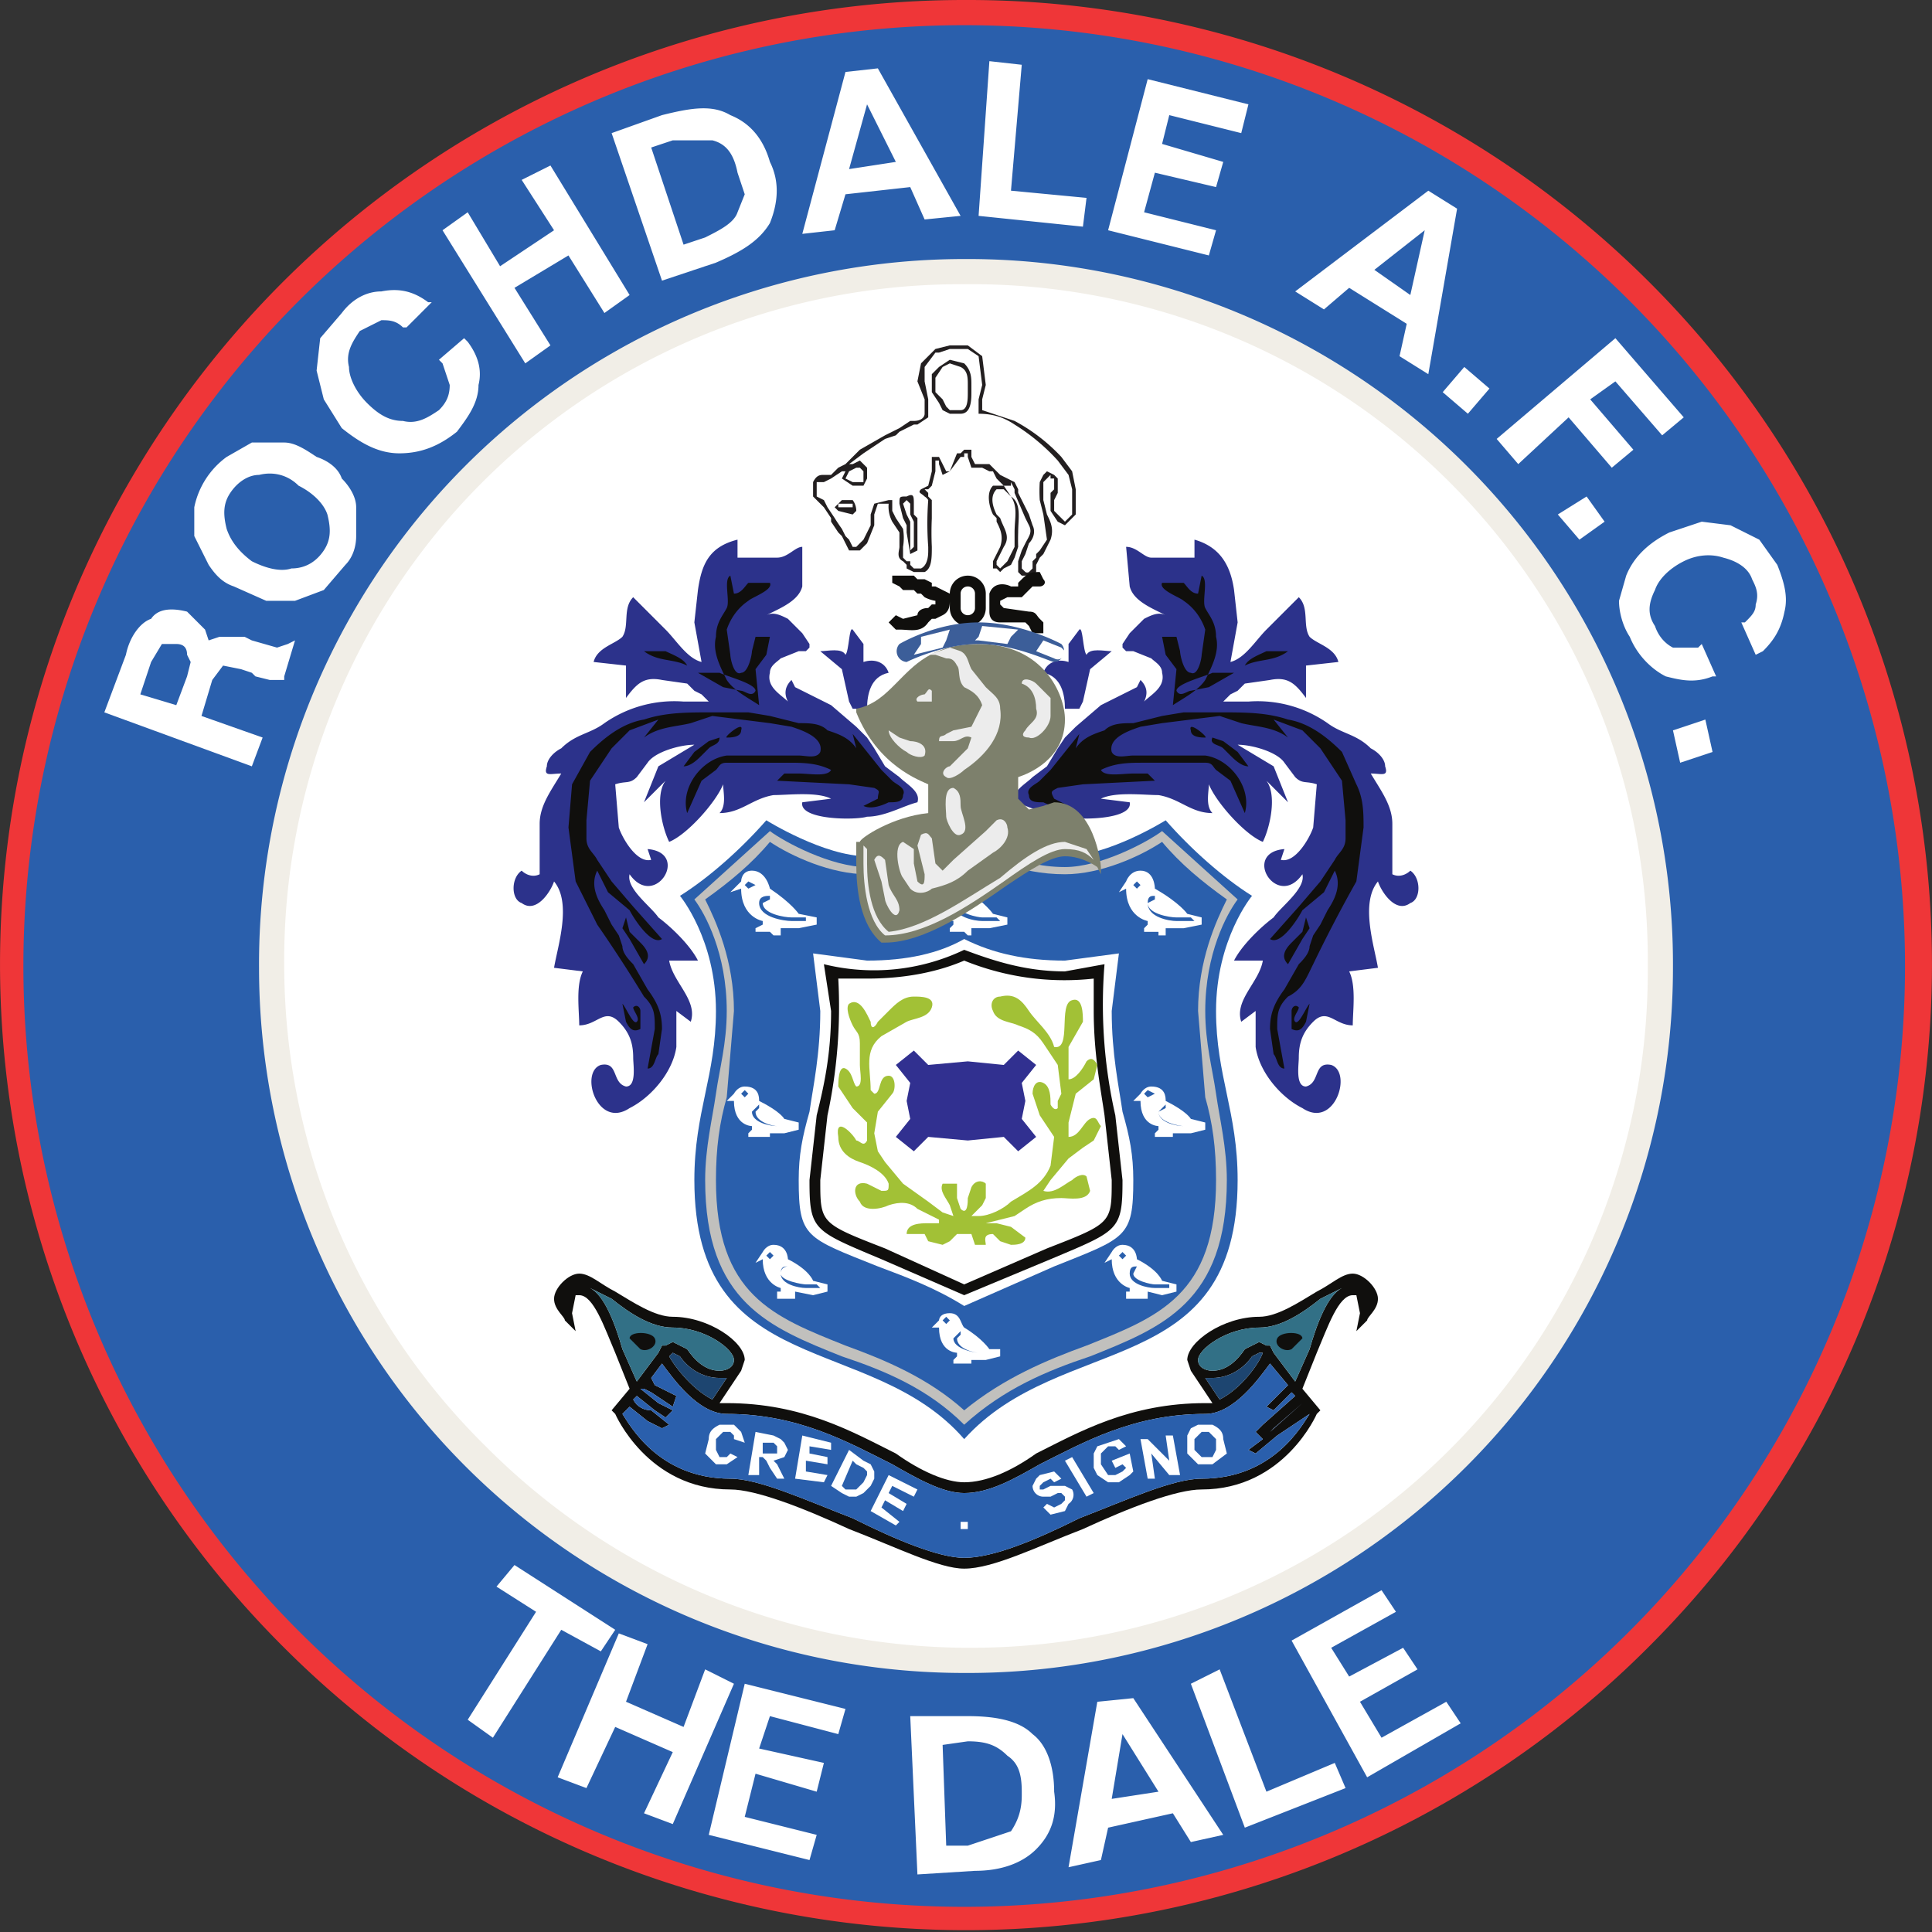 <svg height="537" width="537" xmlns="http://www.w3.org/2000/svg"><rect width="100%" height="100%" fill="#333333" stroke="none"/><path d="m79 458a268 268 0 0 1 189-458 268 268 0 0 1 190 458 268 268 0 0 1 -379 0z" fill="#ef3638"/><path d="m268 7a261 261 0 1 0 0 523 261 261 0 0 0 0-523z" fill="#2a5fac" fill-rule="evenodd"/><path d="m268 465a196 196 0 0 1 -196-196 196 196 0 0 1 196-197 196 196 0 0 1 197 197 196 196 0 0 1 -195 196z" fill="#f1eee7"/><g fill="#fff"><path d="m138 441 11 7-19 30 7 5 19-30 11 6 4-6-28-18zm17 53 8 3 8-17 16 7-8 17 8 3 17-39-8-4-6 16-16-7 6-16-8-3zm42 16 28 7 2-7-20-5 3-12 17 5 2-8-18-4 3-9 19 5 2-7-28-7zm72-26c5 0 8 1 11 4 3 2 4 5 4 10v1c0 4-1 7-3 10l-12 4h-6l-1-28zm43-2 10 16-13 2zm19-14 15 40 28-11-3-7-19 8-13-34zm28-12 21 38 26-15-4-6-18 10-6-10 16-9-4-6-15 8-5-8 18-10-4-6zm-54 17-8 46 9-2 2-9 18-4 5 8 9-2-25-38zm-36 4h-16l2 44 16-1c7 0 13-2 17-6s6-9 5-16c0-7-2-13-6-16-4-4-11-5-18-5zm-227-305c-3 1-6 5-7 10l-6 16 41 15 3-8-17-6 3-10 3-4 5 1 3 1 1 1 4 1h4v-1l3-10-2 1-3 1-7-2-2-1h-7l-3 1-1-3-5-5c-4-1-8-1-10 2zm0 12 3-5h4c2 0 3 1 3 3l1 2-1 4-3 8-10-3zm28-61-7 4a23 23 0 0 0 -9 14v8l4 8c2 3 4 5 7 6l9 4h8l8-3 6-7c2-2 3-5 3-8v-8c0-3-2-6-4-8-1-3-4-5-7-6-3-2-6-4-9-4zm0 33c-4-3-6-6-7-9-1-4-1-7 1-10s5-5 8-5c4-1 8 0 11 3 4 2 7 5 8 8 1 4 1 7-1 10s-5 5-9 5c-3 1-7 0-11-2zm36-75c-4 0-8 2-11 6l-6 7-1 9 2 8 5 8c5 4 10 7 16 7s11-2 16-6c3-4 6-8 6-13 1-4 0-8-3-12l-1-1-7 6 1 1 2 6c0 3-1 5-3 7-3 2-6 4-10 3-4 0-7-2-10-5s-5-7-5-10c-1-4 1-7 3-10l6-3c2 0 4 0 6 2h1l7-7h-1c-4-3-8-4-13-3zm39-31 9 14-15 10-9-15-7 5 23 37 7-5-10-16 15-9 10 16 7-5-22-36zm39-18-14 5 14 41 15-5c7-3 12-6 15-11 2-5 3-11 0-17-2-7-6-11-11-13-5-3-11-2-19 0zm3 7h11c4 1 6 4 7 9l2 6-2 5c-1 3-5 5-9 7l-6 2-9-27zm48-19-12 45 9-1 3-10 18-2 4 9 10-1-23-41zm6 9 8 16-13 2zm31 31 29 3 1-8-21-2 3-35-9-1zm36 4 28 7 2-7-20-5 3-11 17 4 2-7-17-5 2-8 20 5 2-8-28-7zm52 17 8 5 7-6 16 10-2 9 8 5 8-46-8-5zm36-17-4 18-10-7zm5 45 7 6 6-7-7-6zm15 13 6 7 14-13 12 14 6-5-12-14 7-5 13 15 6-5-19-22zm17 21 6 7 7-5-5-7zm40 2-9 3c-6 3-10 7-12 12l-2 7c0 3 1 7 3 10 2 5 6 9 10 11 4 1 8 2 13 0h1l-4-9-1 1h-7c-2-1-4-3-5-6-2-3-2-6 0-10 1-3 4-6 8-8s8-2 11-1c4 1 7 3 8 6 1 2 2 4 1 7 0 2-1 3-3 5h-1l4 9 2-1c3-3 5-6 6-11 1-4 0-8-2-13l-5-7-8-4zm-8 58 2 9 9-3-2-9z" fill-rule="evenodd"/><path d="m135 402a190 190 0 0 0 133 56h2a188 188 0 0 0 188-189 188 188 0 0 0 -190-190 188 188 0 0 0 -189 190 188 188 0 0 0 56 133z"/></g><g fill-rule="evenodd"><path d="m268 400c27-30 76-16 76-72 0-19-6-29-6-47 0-20 10-32 10-32-8-5-17-13-24-21 0 0-16 10-28 10-17 0-28-10-28-10s-10 10-27 10c-12 0-28-10-28-10-7 8-16 16-24 21 0 0 10 12 10 32 0 18-6 28-6 47 0 56 49 42 75 72z" fill="#2a5fac"/><path d="m335 281c0-16 6-27 9-31l-21-19c-4 3-17 10-27 10-14 0-24-7-28-10-3 3-13 10-27 10-10 0-23-7-27-10l-21 19c3 4 9 15 9 31 0 9-2 16-3 23s-3 15-3 24c0 34 18 41 38 49 12 4 24 9 34 19 11-10 23-15 35-19 20-8 38-15 38-49 0-9-2-17-3-24s-3-14-3-23zm-33 93c-11 4-23 9-34 18-10-9-22-14-33-18-20-8-36-14-36-46 0-9 1-16 3-23l2-24c0-14-5-25-8-31 7-5 13-10 18-16 6 4 17 9 27 9 13 0 23-5 27-9 5 4 15 9 28 9 10 0 21-5 27-9 5 6 11 11 18 16-3 6-8 17-8 31l2 24c2 7 3 14 3 23 0 32-16 38-36 46z" fill="#c1c0bd"/><path d="m241 267-15-2 2 16c0 12-2 21-3 28-2 7-3 12-3 19 0 16 2 16 22 24 8 3 16 6 24 11l25-11c20-8 22-8 22-24 0-7-1-12-3-19-1-7-3-16-3-28l2-16-15 2c-11 0-20-2-28-6-7 4-16 6-27 6z" fill="#fff"/><path d="m310 310a139 139 0 0 1 -3-42l-11 2c-11 0-20-3-28-6a58 58 0 0 1 -39 4l2 13c0 12-2 21-4 29l-2 18c0 14 1 14 20 22l23 10 24-10c19-8 20-8 20-22zm-19 37-23 10-22-10c-18-7-18-7-18-19l2-18a143 143 0 0 0 3-38h8c11 0 20-2 27-5a74 74 0 0 0 36 5v9c0 12 2 22 3 29l2 18c0 12 0 12-18 19z" fill="#100f0d"/><path d="m297 322 4-3 3-2 2-4c-1-1-1-3-3-2s-3 5-6 5v-4l2-8 5-4 1-4c-1-2-2-2-3-1-1 2-3 5-5 5v-9l4-7c0-2 0-7-3-6-4 1 0 14-5 13-1-4-5-7-7-10s-4-5-8-4c-2 0-3 2-2 4 1 3 5 3 7 4 3 1 5 2 7 5l4 6 1 8-1 2v2c-1 1-2-1-2-1 0-2 0-5-2-6s-3 1-3 3l2 6 2 3 2 3-1 8c-2 5-6 7-11 10-2 2-6 4-9 4h-2l3-3 1-2v-4c-1-1-3-1-4 1l-1 3c0 1 0 5-2 3l-1-3v-4h-4c-1 2 1 4 2 6l1 3-3-1-4-3-7-5-5-6-2-3-1-5 1-6 4-5c1-1 1-5-1-5-3 0-2 5-4 5l-1-1c0-6-2-11 3-15l7-4c2-1 6-1 7-4s-3-3-5-3c-3 0-5 2-7 4l-3 3c-1 2-2 2-2 0-1-2-3-7-6-5-1 1 0 4 1 6s2 2 2 5v6c0 2 1 6-1 6-1-1-1-4-3-5s-2 4-2 5l4 6 4 4v5c-1 2-2 0-3 0-1-2-6-7-5-1 0 4 3 6 6 7s7 3 8 6c0 2 0 2-2 2l-4-2c-4-1-4 3-2 5 1 3 6 2 8 1 3-1 6-1 8 1l6 3v1h-3c-2 0-6 0-6 3h5l1 2 4 1 2-1 2-2h4l1 3h3c0-1-1-3 2-3l2 2 3 1c1 0 4 0 4-2l-4-3-4-1h-3l4-1 4-1 3-2c3-2 6-3 10-3 2 0 7 1 8-2l-1-4c-1-1-3 0-4 1-2 1-5 4-8 3l2-3z" fill="#a2c136"/><path d="m285 306-1-5 4-5-5-4-4 4-10-1-11 1-4-4-5 4 4 5-1 5 1 5-4 5 5 4 4-4 11 1 10-1 4 4 5-4-4-5z" fill="#313090"/><path d="m330 254s-2-3-9-7c0 0 0-5-4-5-3 0-4 3-4 3l-2 3 2-1c0 8 6 9 6 9v1l-1 1v1h4v1h2v-2h5l5-1v-2zm-14-7-1-1 1-1 1 1zm15 9h-4c-2 0-8-1-8-5 0-2 1-2 2-2v1l-2 1c0 3 6 4 8 4h4l1 1zm-8 100s-1-3-7-6c0 0 0-4-4-4-2 0-3 2-3 2l-2 3 2-1c0 7 5 8 5 8v1h-1v2h6v-2l4 1 4-1v-2zm-11-6-1-1 1-1 1 1zm13 8h-4c-2 0-7-1-7-4 0-2 1-2 2-2l-1 2c0 2 5 3 6 3h4zm-50 17s-2-3-7-6c-1-1-1-4-4-4s-3 2-3 2l-2 2h2c0 7 5 7 5 7v1l-1 1v1h5v-1h4l4-1v-2zm-12-7-1-1 1-1 1 1zm13 8h-4c-1 0-7-1-7-4l2-2v1l-1 1c0 3 5 4 6 4zm-50-20s-1-3-7-6c0 0 0-4-4-4-2 0-3 2-3 2l-2 3 2-1c0 7 5 8 5 8v1h-1v2h5v-2l5 1 4-1v-2zm-12-6-1-1 1-1 1 1zm13 8h-3c-2 0-7-1-7-4 0-2 1-2 2-2 0 0-2 0-2 2s6 3 7 3h3l1 1zm104-47s-1-2-7-5c0-1 0-4-4-4-2 0-3 2-3 2l-2 2h2c0 7 5 7 5 7v1l-1 1v1h5v-1h5l4-1v-2zm-12-6-1-1 1-1 2 1zm13 8h-3c-2 0-7-1-7-4l2-2v1l-2 1c0 3 6 4 7 4zm-114-2s-1-2-7-5c0-1 0-4-4-4-2 0-3 2-3 2l-2 2h2c0 7 5 7 5 7v1l-1 1v1h6v-1h4l4-1v-2zm-11-6-1-1 1-1 1 1zm13 8h-4c-2 0-7-1-7-4l2-2v1l-1 1c0 3 5 4 6 4zm56-59s-2-3-8-7c-1 0-1-5-5-5-3 0-4 3-4 3l-2 3 2-1c0 8 6 9 6 9v1l-1 1v1h4l1 1h1v-2h5l5-1v-2zm-14-7-1-1 1-1 1 1zm15 9h-4c-2 0-8-1-8-5 0-2 2-2 2-2h1l-1 1-1 1c0 3 6 4 7 4h4l1 1zm-55-2s-2-3-8-7c0 0-1-5-5-5-3 0-3 3-3 3l-3 3 3-1c0 8 6 9 6 9v1l-2 1v1h4l1 1h2v-2h5l5-1v-2zm-14-7-1-1 1-1 2 1zm16 9h-4c-2 0-9-1-9-5 0-2 2-2 3-2v1l-2 1c0 3 6 4 8 4h4z" fill="#fff"/><path d="m184 189 7 1 2 2 2 1 2 2h-7a34 34 0 0 0 -22 6c-4 3-8 3-12 7-2 1-4 3-4 5-1 3 1 2 4 2-3 5-6 9-6 14v14c-2 1-4 0-5-1-3 2-3 8 0 9 4 3 8-3 9-6 5 6 1 18 0 24l8 1c-2 4-1 11-1 15 5 0 7-5 11-1 3 3 4 6 4 10 0 2 1 8-2 8-4-1-2-7-7-6-6 2-1 18 8 12 6-3 12-10 13-17v-10l4 3c2-6-5-11-6-17h8c-2-4-7-9-11-12-2-3-9-8-8-12 7 10 17-6 5-7l1 3c-4 1-8-6-9-9l-1-12c3-1 4 0 6-2l3-4c2-3 9-5 13-5l-10 6-4 10 6-6c-3 4-1 13 1 17 5-2 13-11 15-16 0 2 1 6-1 8 6 0 9-4 15-5 4 0 12-1 16 1l-8 1c-1 5 15 5 18 4 5 0 10-3 14-4 1-3-3-5-5-7l-4-3-3-5-2-3-1-1-2-2-7-6-4-2-4-2-2-1-1-2c-2 2-2 4-1 6-2-2-6-4-5-8 0-2 2-3 3-4l5-2h2l1-1v-1l-2-3-2-2-2-2c-2-1-4-2-6-1 4-2 9-4 10-8v-11c-2 0-4 3-7 3h-11v-5c-8 2-10 7-11 14l-1 9 2 11c-4-1-7-6-10-9l-9-9c-3 3-1 8-3 11-2 2-7 3-8 7l9 1v9c3-4 5-6 10-5z" fill="#2c328b"/><path d="m235 182c-1-2-5-1-7-1l6 5 2 9 1 2h4c0-4 1-9 6-10-1-3-4-4-7-3v-5l-3-4c-1-1-1 6-2 7z" fill="#2c328b"/><path d="m214 162c1 2-5 4-6 5-3 2-5 5-6 8l1 7c0 1 1 6 3 5 2 0 3-5 3-6l1-4h4l-1 5-3 4 1 10c-3-2-7-4-9-7-2-4-4-8-3-12 0-4 2-6 3-8s-1-8 1-9l1 5c2 0 3-2 4-3zm-35 19c4 3 8 2 12 4-1-2-4-3-6-4zm21 6h-6l7 4 5 1c1 0 3 2 4 0 0-2-8-4-10-5zm44 35-4 2c2 1 5 0 7-1 2 0 4 0 4-2 1-2-2-3-3-4l-3-3-8-10 1 4c-2-3-5-4-8-5-2-2-5-2-8-2l-8-2-6-1h-10c-7 0-13 0-19 2-6 1-11 5-15 9l-5 9-1 12 2 15 6 12a406 406 0 0 1 13 20c3 3 3 5 3 9l-2 11c2 0 2-3 3-4l1-7c0-4-1-7-4-11l-4-7c-1-1-3-3-3-5l-1-3-2-3-2-4c-2-3-4-7-2-11l3 6 6 5c1 2 6 10 9 8l-8-9-6-7-4-6c-1-2-3-3-3-6v-5l1-11 6-9 5-5 8-3-4 5c4-3 9-3 13-4l6-2 16 2 6 1c3 1 9 3 8 7-1 2-4 1-6 1h-20c-7 1-13 9-11 16l4-9 4-3c1-1 1-2 3-2h17c4 0 8 0 12 2-1 2-6 1-9 1h-4l-2 2 20 1 7 1c2 1 1 1 1 3zm-51-13-3 4c2 0 4-2 5-3l2-2c1-1 3-1 3-3l-3 1zm9-4c1 0 4 0 4-2 1-3-5 2-4 2zm-23 63c2-2 1-4-1-6l-3-3-1-4-1 3 2 3zm-1 13c0-1-1-2-2-1 0 1 2 3 1 4s-3-4-4-5l1 5c1 2 2 3 4 2z" fill="#100f0d"/><path d="m353 189-7 1-2 2-2 1-2 2h7a34 34 0 0 1 22 6c4 3 8 3 12 7 2 1 4 3 4 5 1 3-1 2-4 2 3 5 6 9 6 14v14c2 1 4 0 5-1 3 2 3 8 0 9-4 3-8-3-9-6-5 6-1 18 0 24l-8 1c2 4 1 11 1 15-5 0-7-5-11-1-3 3-4 6-4 10 0 2-1 8 2 8 4-1 2-7 7-6 6 2 1 18-8 12-6-3-12-10-13-17v-10l-4 3c-2-6 5-11 6-17h-8c2-4 7-9 11-12 2-3 9-8 8-12-7 10-17-6-5-7l-1 3c4 1 8-6 9-9l1-12c-3-1-4 0-6-2l-3-4c-2-3-9-5-13-5l10 6 4 10-6-6c3 4 1 13-1 17-5-2-13-11-15-16 0 2-1 6 1 8-6 0-9-4-15-5-4 0-12-1-16 1l8 1c1 5-15 5-18 4-5 0-10-3-14-4-1-3 3-5 5-7l4-3 3-5 2-3 1-1 2-2 7-6 4-2 4-2 2-1 1-2c2 2 2 4 1 6 2-2 6-4 5-8 0-2-2-3-3-4l-5-2h-2l-1-1v-1l2-3 2-2 2-2c2-1 4-2 6-1-4-2-9-4-10-8l-1-11c3 0 5 3 7 3h12v-5c7 2 10 7 11 14l1 9-2 11c4-1 7-6 10-9l9-9c3 3 1 8 3 11 2 2 7 3 8 7l-9 1v9c-3-4-5-6-10-5z" fill="#2c328b"/><path d="m302 182c1-2 5-1 7-1l-6 5-2 9-1 2h-4c0-4-1-9-6-10 1-3 4-4 7-3v-5l3-4c1-1 1 6 2 7z" fill="#2c328b"/><path d="m329 162c1 1 2 3 4 3l1-5c2 1 0 7 1 9s3 4 3 8c1 4-1 8-3 12-2 3-6 5-9 7l1-10-3-4-1-5h4l1 4c0 1 1 6 3 6 2 1 3-4 3-5l1-7c-1-3-3-6-6-8-1-1-7-3-6-5zm23 19c-2 1-5 2-6 4 4-2 8-1 12-4zm-25 11c1 2 3 0 4 0l5-1 7-4h-6c-2 1-10 3-10 5zm-33 27 7-1 20-1-2-2h-4c-3 0-8 1-9-1 4-2 8-2 12-2h17c2 0 2 1 3 2l4 3 4 9c2-7-4-15-11-16h-20c-2 0-5 1-6-1-1-4 5-6 8-7l6-1 16-2 6 2c4 1 9 1 13 4l-4-5 8 3 5 5 6 9 1 11v5c0 3-2 4-3 6l-4 6-6 7-8 9c3 2 8-6 9-8l6-5 3-6c2 4 0 8-2 11l-2 4-2 3-1 3c0 2-2 4-3 5l-4 7c-3 4-4 7-4 11l1 7c1 1 1 4 3 4l-2-11c0-4 0-6 3-9 4-2 5-5 7-9a406 406 0 0 1 12-23l2-15c0-4 0-8-2-12l-4-9c-4-4-9-8-15-9-6-2-12-2-19-2h-10l-6 1-8 2c-3 0-6 0-8 2-3 1-6 2-8 5l1-4-8 10-3 3c-1 1-4 2-3 4 0 2 2 2 4 2 2 1 5 2 7 1l-4-2c-1-2-1-2 1-3zm46-13-3-1c-1 2 2 2 3 3l2 2c1 1 3 3 5 3l-3-4zm-9-3c0 2 3 2 4 2s-5-5-4-2zm31 58 2-3-1-3-1 4-3 3c-2 2-3 4-1 6zm-3 25c2 1 3 0 4-2l1-5c-1 1-3 6-4 5s1-3 1-4c-1-1-2 0-2 1z" fill="#100f0d"/></g><path d="m267 115h-3l-2-1-1-2-2-3v-5l2-2 3-2 4 1c2 2 2 4 2 6v2c0 2 0 6-3 6zm-3-1h3c2 0 2-3 2-5v-2c0-2 0-4-2-5l-3-1-2 1-2 3v4l2 2 1 2zm33 18-3-4a56 56 0 0 0 -12-10c-3-2-6-3-10-3v-1-3l1-4-1-8-3-2h-5l-3 1h-1l-3 4v4l1 5v5l-3 2h-1l-4 2-1 1-3 1-6 4-4 3h1l2-1 2 2v3l-1 2h-3l-3-2 1-2h-1l-3 2-2 1h-2v4l2 1 1 2 2 3a55 55 0 0 0 2 3l1 2 1 1 1 2h1l2-2 2-4v-2-1l1-3 4-1h1v3l1 2 2 3a15 15 0 0 1 0 5v3l1 1h1v1l1 1h2c2-1 2-4 2-5v-1a88 88 0 0 1 0-13 3 3 0 0 0 -1-1c-1-1-2-1-1-2l2-1 1-4v-1-3h2l1 2 1 2h1l2-5h1l1-1h2v2l1 2h4l2 2 1 1 2 1 2 1 1 2v1l3 6 1 3c1 2 0 4-1 5l-1 3-1 2v2l1 1a1 1 0 0 0 1 0l1-1v-1-1l1-1v-1l1-1 2-3-1-7-1-4a40 40 0 0 1 0-5l1-2 1-1 2 1 1 1v4l-1 2v3l2 2 1 1 1-1 1-1v-7zm-2-5 3 4 1 5v7l-2 2-1 1-2-1-2-3v-3-2l1-1v-3h-1v-1l-1 1-1 1v5l1 4c1 2 2 4 1 7l-2 4-1 1-1 2v2l-1 1h-2-1l-1-1v-3l1-3 1-2c1-2 2-3 1-5l-1-2-3-7v-1l-1-2v1h-2l-2-2-1-2h-1l-2-1h-3l-1-3v-1h-1v1h-1l-3 4-2 1-1-3v-1h-1v3l-1 4-1 1h-1l1 1v1l1 1v5a87 87 0 0 0 0 8c0 3 0 6-2 7h-3l-2-1v-1l-1-1c-2-1-1-3-1-4v-2-2l-2-3a9 9 0 0 1 -1-5h-3l-1 3v3l-2 5-2 2h-3l-1-2-1-2-1-1-2-3v-1l-2-3-1-1-2-2v-2-2c1-2 2-2 3-2h2l2-2 2-1 4-4 7-4 2-1 2-1 3-2h1c2 0 3-1 3-2v-3-1l-2-5 1-5 4-4 4-1h5l4 3 1 8-1 4v3l9 3a50 50 0 0 1 13 10zm-16 25-2 4v1l1 1 1-1 1-1 1-2 1-2v-2-2c0-4 1-7-1-10l-2-2h-2c-2 2-1 5 0 7l1 1c1 3 3 5 1 8zm-1 0c1-3 0-5-1-7v-1l-1-1c-1-2-2-6 0-8h3l2 3c3 2 2 6 2 10a62 62 0 0 0 0 4l-1 3-1 2-2 1-1 1-1-1h-1v-2zm-43-19 2 1h3v-1-2l-1-1h-1l-2 1zm-1 8h3v-1h-3-1v1zm3 2-4-1-1-1 1-1 1-1h3a5 5 0 0 1 1 3zm18 3v4a65 65 0 0 0 0 1v2l-2 1-1-6v-2l-1-2-1-4c0-2 0-2 2-2 2-1 2 0 2 2v3l1 1zm-1 4v-4-1l-1-2v-2-1l-1-1-1 1 1 3 1 2v8l1-1v-1z" fill="#231f20"/><g fill-rule="evenodd"><path d="m264 165v4a5 5 0 0 0 10 0v-4a5 5 0 0 0 -10 0zm3 4v-4a2 2 0 0 1 4 0v4a2 2 0 0 1 -4 0zm23-8c1 1 0 2-1 2h-2l-1 1-2 2h-4l-2 1v1l1 1a1562 1562 0 0 0 7 1c2 0 2 1 3 2l1 1v3h-3l-1-2-1-1h-7c-2 0-3-1-3-3v-2-3c1-3 4-3 6-2h2v-1l1-1c2-2 3-2 5-2zm-26 6c0 1 0 3-2 4l-2 1h-1l-1 1c-2 3-5 2-8 2h-1l-2-2 2-2 2 1 4-1c0-1 1-2 3-2l1-1h1v-1a10 10 0 0 1 -3-1l-1-1h-1l-1-1h-3l-1-1-2-1v1-1-2h6l1 1h2l2 1v1h1l2 1 2 1z" fill="#100f0d"/><path d="m249 190c-3 3-6 6-11 7v1c6 15 18 19 20 20v8c-10 1-19 7-19 8h-1v6c0 7 1 17 7 22h1c11 0 24-9 34-16 6-4 12-8 16-8 5 0 9 3 9 3l1 2v-2c0-1-2-18-13-18l-3 1-4 1-3-3v-6c3-1 13-5 13-16 0-7-6-21-24-21-13 0-18 6-23 11z" fill="#7d806c"/><g fill="#ececec"><path d="m245 245 1 5c0 1 3 7 4 3 0-3-2-4-3-7l-1-7c-1-1-2-2-3 0zm6-1 2 3c2 2 5 1 6 0 4-1 7-2 10-5l7-5c2-1 5-4 4-7 0-1-1-3-3-2l-3 3-9 8-3 3-2-2-1-7c-1-1-1-2-3-1l-1 3 1 4 1 4c0 2 0 4-2 2l-1-5v-4l-3-2c-3 1-1 9 0 10z"/><path d="m263 227c0 1 2 6 4 5 3-1 0-6 0-8s0-4-2-5c-3 0-2 6-2 8zm25-30c1 3-2 4-3 6-1 1-1 2 1 2 2 1 6-3 6-6v-5l-4-4c-1-1-4-2-4 0 3 1 4 4 4 7zm-14-6-4-5c-1-2-1-4-3-5l-3-1-6 2h2l3 1c1 0 2 0 3 2 1 1 0 4 2 6 2 1 4 2 5 5l-3 6-5 1-2 1c-1 1-2 0-2 2h4c2 0 3-2 5-1l-1 3-2 2-3 3c-1 0-3 2-1 3 1 1 4-1 5-2 6-4 11-10 10-17 0-3-2-4-4-6zm-22 18c1 1 4 2 5 1 1-3-2-4-4-4l-3-1-3-2c0 2 3 5 5 6zm7-14v-3c-1-1-1 0-2 1-1 0-3 1-2 2zm37 39c-5 0-11 4-18 10-10 6-21 14-31 15-5-4-6-13-6-19v-4l-1-1v5c0 6 1 16 6 20 11 0 23-8 33-15 7-5 13-9 17-9s6 1 8 3l-2-3z"/></g><path d="m250 179a3 3 0 0 0 2 5s10-5 20-5 20 5 21 5a3 3 0 0 0 2-5s-11-6-23-6-22 6-22 6z" fill="#3c5e99"/><path d="m256 179-2 3 8-2 1-2 1-3-8 2zm40 2-1-1-5-2-2 3 5 2a2 2 0 0 0 3-2zm-24-4-1 1h1l8 1 1-2 2-2-10-1z" fill="#fff"/><path d="m376 354c-3 0-6 3-10 5-5 3-11 7-16 7-10 0-20 7-20 12l1 3 6 9h-2c-21 0-35 8-47 14-7 5-14 8-20 8-5 0-12-3-19-8-12-6-26-14-47-14h-2l6-9 1-3c0-5-10-12-20-12-5 0-11-4-16-7-4-2-7-5-10-5s-7 4-7 7 3 5 3 6l3 3-1-5 1-5h1c4 0 7 9 10 16l4 10-5 6 1 1s9 21 32 21c7 0 20 5 33 11 13 5 25 11 32 11 8 0 20-6 33-11 13-6 26-11 33-11 23 0 32-21 32-21l1-1-5-6 4-10c3-7 6-16 10-16h1l1 5-1 5 3-3c0-1 3-3 3-6s-4-7-7-7zm-219 7v-1zm178 22h2c5 0 9-3 11-6l2-1h1c-1 3-6 10-12 13zm-149-6 1-1 2 1c2 3 6 6 11 6h2l-4 6c-6-3-11-10-12-12zm-25-20h-1 1l2 1zm12 18c-2-7-5-15-9-17l6 3c5 4 11 8 17 8 9 0 17 6 17 9 0 2-2 3-4 3-4 0-7-3-9-6l-4-2-2 1h-1l-1 2-6 8zm161 36c-8 0-21 6-34 11-12 6-24 11-32 11-7 0-19-5-31-11-13-5-26-11-34-11-20 0-28-15-30-18l2-2 5 4 4 2 2-1-5-4c-2 0-4-1-5-3l1-1 5 4 3 2 2-2-4-2-5-4h1l2 1 6 4 1-3-6-3-1-2 3-4c3 4 10 14 18 14 20 0 34 8 46 14 7 4 14 8 20 8 7 0 14-4 21-8 12-6 26-14 46-14 8 0 15-10 18-14l5 6-6 6 2 1 5-5 1 1-9 8-2 2 2 2-4 3 2 1 6-5 9-6c-2 3-10 18-30 18zm28-21-8 7-3 3 2-2zm2-15-4 9-6-8-1-2h-1l-2-1-4 2c-2 3-5 6-9 6-2 0-4-1-4-3 0-3 8-9 17-9 6 0 12-4 17-8l6-3c-4 2-7 10-9 17zm12-18-2 1zm4 4v-1z" fill="#100f0d"/><path d="m351 376h-1l-2 1c-2 3-6 6-11 6h-2l4 6c6-3 11-10 12-13zm-151 7c-5 0-9-3-11-6l-2-1-1 1c1 2 6 9 12 12l4-6z" fill="#1d4570"/><path d="m184 374h1l2-1 4 2c2 3 5 6 9 6 2 0 4-1 4-3 0-3-8-9-17-9-6 0-12-4-17-8l-6-3c4 2 7 10 9 17l4 9 6-8zm166-5c-9 0-17 6-17 9 0 2 2 3 4 3 4 0 7-3 9-6l4-2 2 1h1l1 2 6 8 4-9c2-7 5-15 9-17l-6 3c-5 4-11 8-17 8z" fill="#327086"/><path d="m353 398-2 2 3-3 8-7z" fill="#2a5fac"/><path d="m355 399-6 5-2-1 4-3-2-2 2-2 9-8-1-1-5 5-2-1 6-6-5-6c-3 4-10 14-18 14-20 0-34 8-46 14-7 4-14 8-21 8-6 0-13-4-20-8-12-6-26-14-46-14-8 0-15-10-18-14l-3 4 1 2 6 3-1 3-6-4-2-1h-1l5 4 4 2-2 2-3-2-5-4-1 1c1 2 3 3 5 3l5 4-2 1-4-2-5-4-2 2c2 3 10 18 30 18 8 0 21 6 34 11 12 6 24 11 31 11 8 0 20-5 32-11 13-5 26-11 34-11 20 0 28-15 30-18z" fill="#2a5fac"/><path d="m175 372 3 3c2 1 5-1 4-3s-7-2-7 0zm187 0-3 3c-2 1-5-1-4-3s7-2 7 0z" fill="#100f0d"/><path d="m203 404 2 1-3 2h-3l-3-3 1-4c0-2 1-3 3-4h4l2 2 1 3-3-1v-1l-1-1h-2l-2 2v3l1 2h2zm5 6 2-12 5 1 2 1 1 1 1 2-1 2-3 1 1 1 1 2 1 2h-2l-2-3-1-2-1-1h-1v5zm4-6h4v-1-1l-1-1h-3zm9 7 2-12 8 2v2l-6-1v2l5 1v2l-6-1v3l6 1-1 2zm15-8 4 3 2 1 1 2v2l-1 2-2 2-2 1h-2l-2-1-3-2zm1 3-3 7 1 1h3l2-2 1-2v-1l-1-1-2-1zm5 14 5-10 8 4-1 2-6-3-1 2 5 3-1 2-5-3-1 2 5 4-1 1zm25 5v-2h2v2zm23-6 1-1 2 1 2-1 1-1v-1l-1-1h-1l-2 1h-2a3 3 0 0 1 -3-3l1-2 1-1 4-1 2 2-2 1-1-1-2 1-1 1v1h1l2-1h4l2 1a3 3 0 0 1 -1 4l-1 2-4 1zm12-3-6-10 2-1 6 10zm8-8-1-2 5-2 1 5-1 1-3 2h-3l-3-2-1-2v-4l1-2 3-1 3-1 2 2-2 1-1-1h-2l-2 2v3l2 3h2l2-1 1-1-1-1zm9 3-2-11h2l6 6-1-7h2l2 11h-3l-5-6 1 7zm11-7v-3-2l1-2 2-1h4c2 1 3 2 3 4l1 4-4 3h-4zm2-1 2 2h3l1-2v-3l-2-2h-2l-2 2z" fill="#fff"/></g></svg>